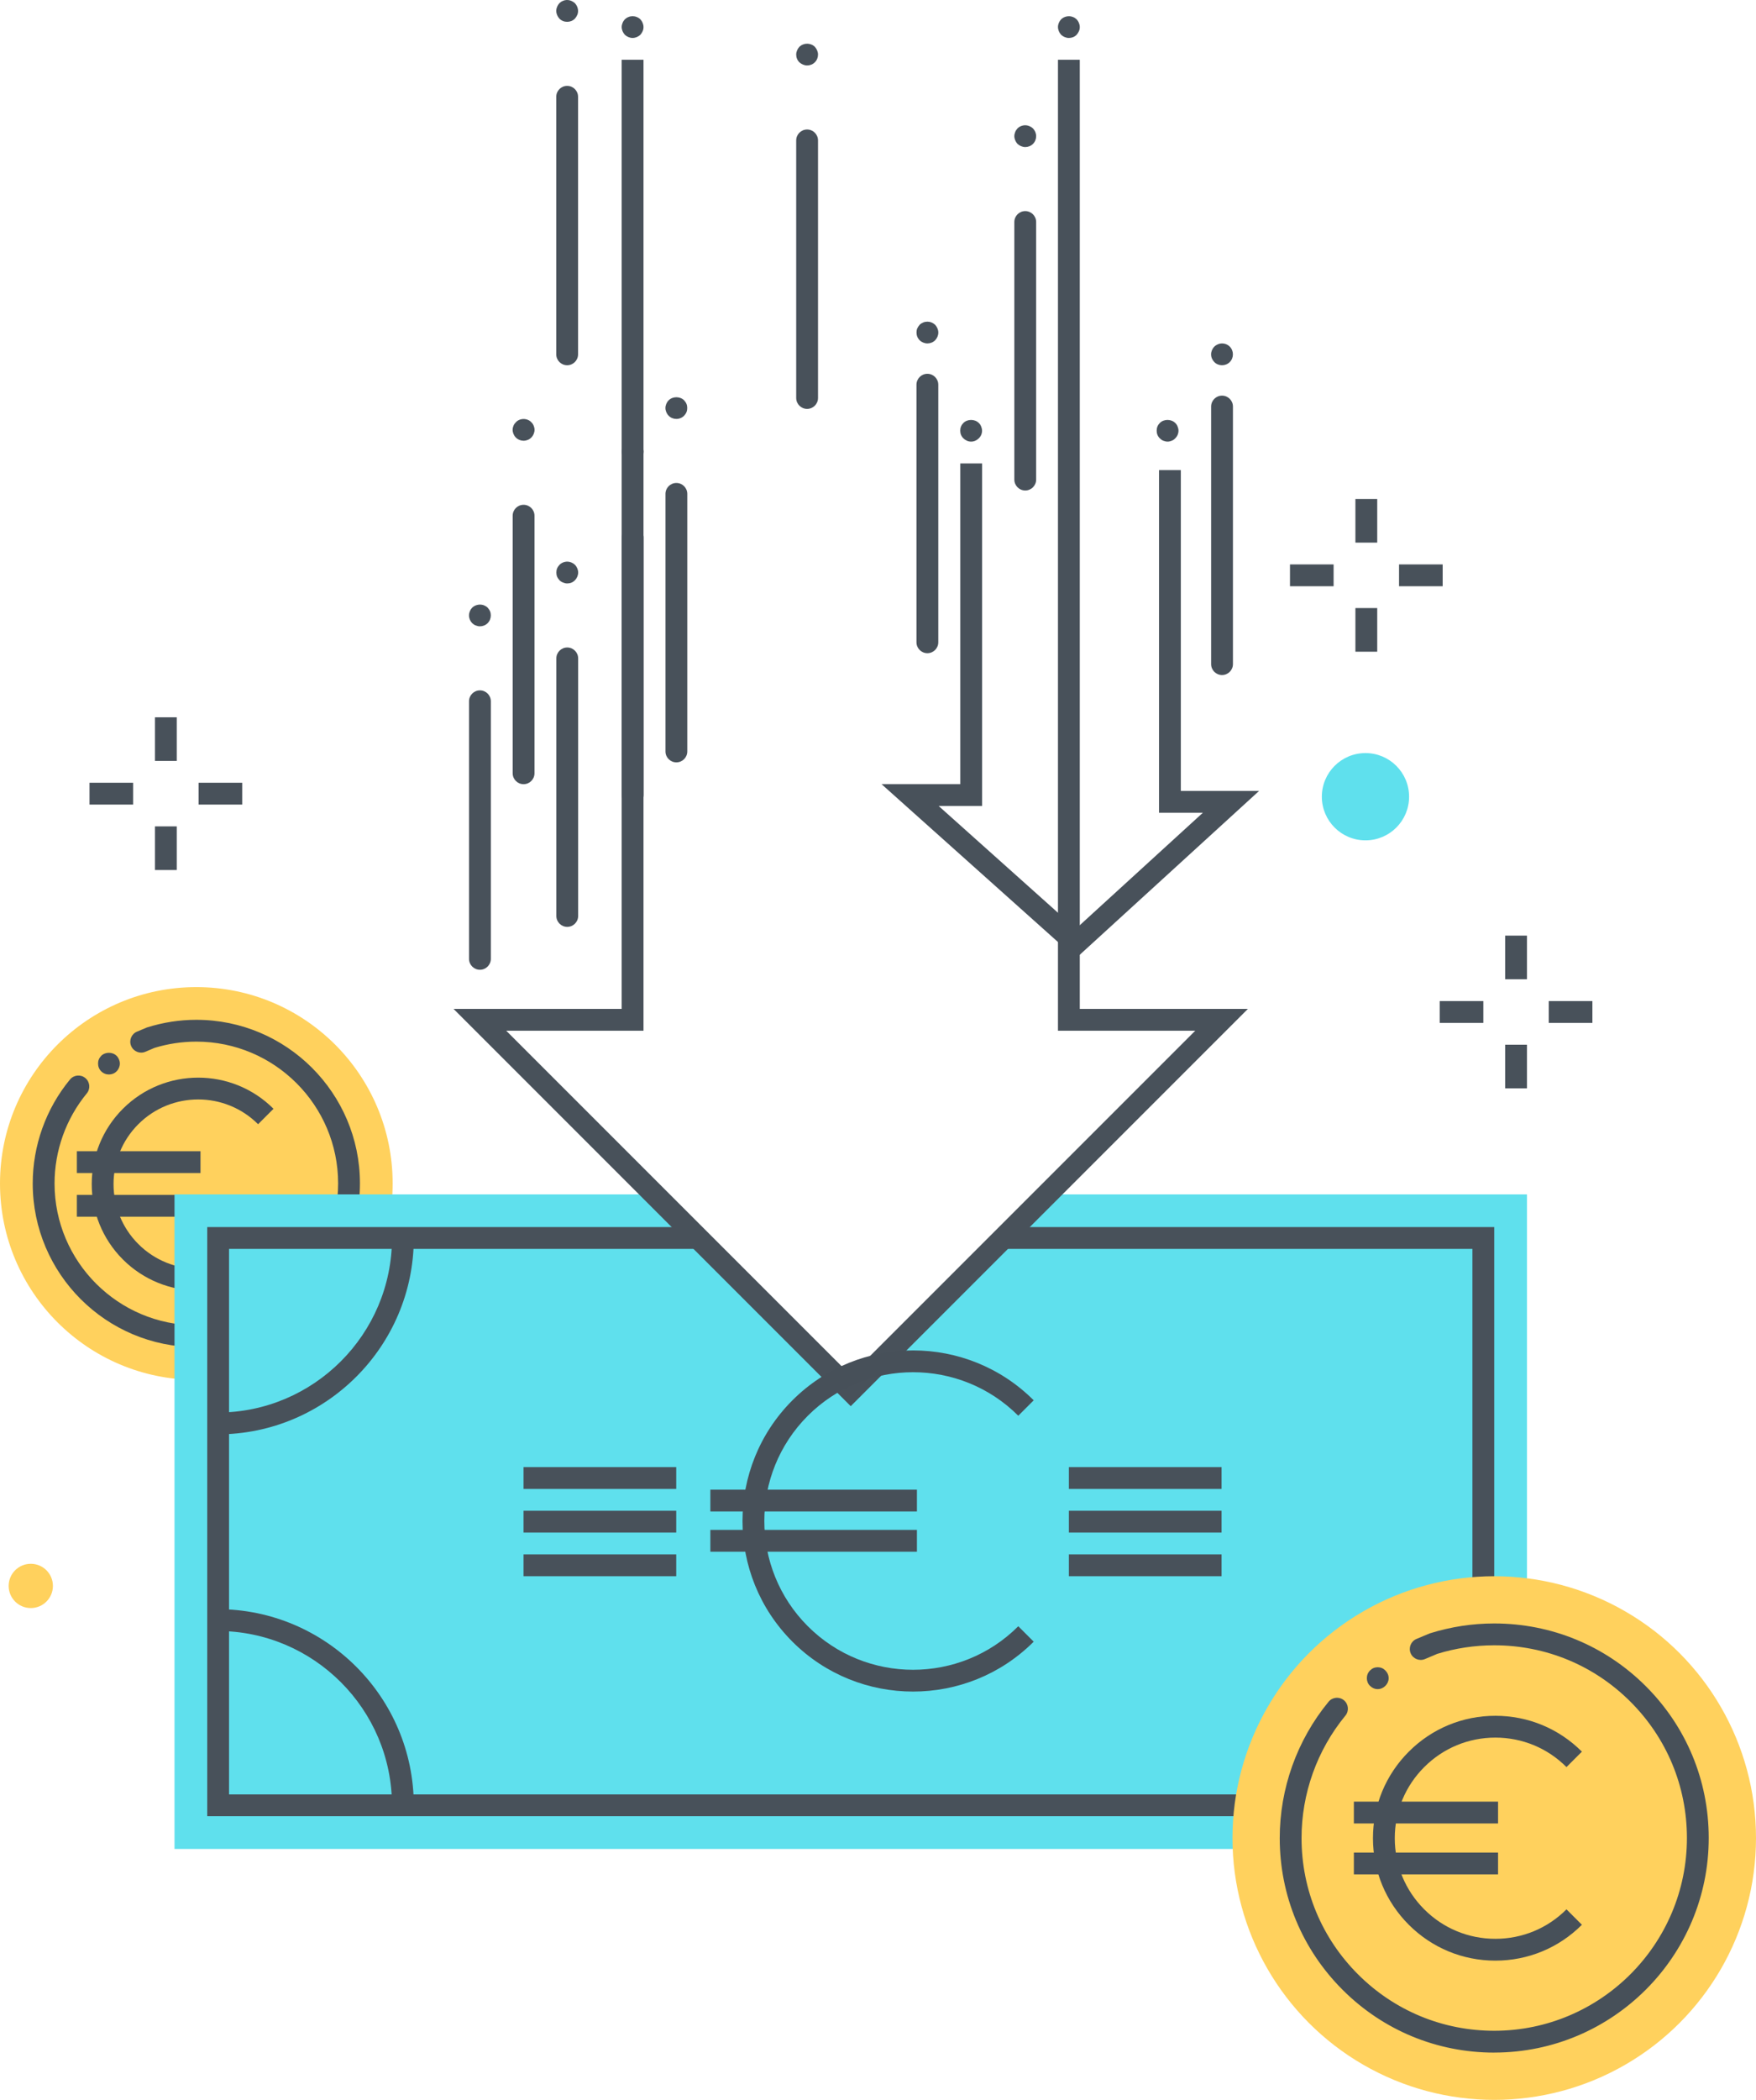 <?xml version="1.0" encoding="utf-8"?>
<!-- Generator: Adobe Illustrator 20.0.0, SVG Export Plug-In . SVG Version: 6.00 Build 0)  -->
<svg version="1.1" id="Layer_1" xmlns="http://www.w3.org/2000/svg" xmlns:xlink="http://www.w3.org/1999/xlink" x="0px" y="0px"
	 viewBox="0 0 161 192.481" style="enable-background:new 0 0 161 192.481;" xml:space="preserve">
<style type="text/css">
	.st0{fill:#FFD15D;}
	.st1{fill:#475059;}
	.st2{fill:#5FE0ED;}
	.st3{fill:#48515A;}
</style>
<g>
	<g>
		<g>
			<circle class="st0" cx="18" cy="108.481" r="18"/>
		</g>
	</g>
	<g>
		<g>
			<path class="st1" d="M18,123.48c-8.264,0-14.991-6.717-15-14.982
				c-0.004-3.478,1.208-6.867,3.415-9.546c0.351-0.427,0.982-0.489,1.408-0.136
				c0.426,0.351,0.487,0.98,0.136,1.407c-1.911,2.32-2.962,5.259-2.958,8.272
				c0.008,7.162,5.839,12.984,13,12.984c0.005,0,0.01,0,0.015,0
				c7.168-0.008,12.993-5.847,12.985-13.016c-0.009-7.162-5.839-12.984-13-12.984
				c-0.005,0-0.01,0-0.015,0c-1.305,0.002-2.594,0.196-3.83,0.577l-0.825,0.352
				c-0.506,0.218-1.095-0.025-1.309-0.535c-0.213-0.509,0.026-1.095,0.536-1.309l0.917-0.385
				c1.518-0.474,3.004-0.698,4.509-0.7c0.006,0,0.012,0,0.018,0c8.263,0,14.991,6.717,15,14.982
				c0.009,8.271-6.712,15.008-14.983,15.018C18.011,123.48,18.005,123.48,18,123.48z"/>
		</g>
	</g>
	<g>
		<g>
			<path class="st1" d="M9.99,98.49c-0.27,0-0.52-0.1-0.71-0.29
				c-0.19-0.189-0.29-0.439-0.29-0.71c0-0.13,0.02-0.26,0.07-0.38
				c0.05-0.13,0.13-0.23,0.22-0.33c0.37-0.37,1.04-0.37,1.41,0
				c0.1,0.1,0.17,0.21,0.22,0.33c0.05,0.12,0.08,0.25,0.08,0.38
				c0,0.26-0.11,0.521-0.3,0.71C10.51,98.39,10.25,98.49,9.99,98.49z"/>
		</g>
	</g>
</g>
<g>
	<g>
		<path class="st1" d="M18.171,118.301c-2.5,0-5.001-0.952-6.905-2.855
			c-3.807-3.809-3.807-10.004,0-13.811c3.808-3.807,10.003-3.809,13.81,0l-1.414,1.414
			c-3.027-3.028-7.954-3.026-10.982,0c-3.027,3.027-3.027,7.954,0,10.982
			c3.027,3.027,7.954,3.027,10.982,0l1.414,1.414C23.173,117.349,20.672,118.301,18.171,118.301z"/>
	</g>
	<g>
		<rect x="7.047" y="105.523" class="st1" width="11.336" height="2"/>
	</g>
	<g>
		<rect x="7.047" y="109.526" class="st1" width="11.336" height="2"/>
	</g>
</g>
<g>
	<g>
		<g>
			<g>
				<polygon class="st2" points="96.001,109.479 78,127.48 59.999,109.479 16,109.479 16,169.48 140,169.48 
					140,109.479 				"/>
			</g>
			<g>
				<g>
					<g>
						<rect x="98" y="134.48" class="st3" width="14" height="2"/>
					</g>
				</g>
				<g>
					<g>
						<rect x="98" y="138.48" class="st3" width="14" height="2"/>
					</g>
				</g>
				<g>
					<g>
						<rect x="98" y="142.48" class="st3" width="14" height="2"/>
					</g>
				</g>
			</g>
			<g>
				<g>
					<g>
						<rect x="48" y="134.48" class="st3" width="14" height="2"/>
					</g>
				</g>
				<g>
					<g>
						<rect x="48" y="138.48" class="st3" width="14" height="2"/>
					</g>
				</g>
				<g>
					<g>
						<rect x="48" y="142.48" class="st3" width="14" height="2"/>
					</g>
				</g>
			</g>
			<g>
				<g>
					<g>
						<path class="st3" d="M120,165.5h-2c0-9.925,8.075-18,18-18v2
							C127.177,149.5,120,156.677,120,165.5z"/>
					</g>
				</g>
			</g>
			<g>
				<g>
					<g>
						<path class="st3" d="M19.94,131.478v-2c8.822,0,16-7.178,16-16h2
							C37.94,123.403,29.865,131.478,19.94,131.478z"/>
					</g>
				</g>
				<g>
					<g>
						<path class="st3" d="M37.94,165.5h-2c0-8.822-7.178-16-16-16v-2
							C29.865,147.5,37.94,155.575,37.94,165.5z"/>
					</g>
				</g>
			</g>
			<g>
				<polygon class="st3" points="93.001,112.479 91.001,114.479 135,114.479 135,164.48 21,164.48 21,114.479 
					64.999,114.479 62.999,112.479 19,112.479 19,166.48 137,166.48 137,112.479 				"/>
			</g>
		</g>
		<g>
			<g>
				<g>
					<circle class="st0" cx="137" cy="168.481" r="24"/>
				</g>
			</g>
			<g>
				<g>
					<path class="st1" d="M136.999,188.147c-5.245,0-10.176-2.039-13.89-5.744
						c-3.719-3.711-5.771-8.647-5.776-13.9c-0.005-4.558,1.584-9.002,4.477-12.516
						c0.351-0.427,0.98-0.488,1.408-0.137c0.426,0.352,0.487,0.981,0.136,1.408
						c-2.598,3.155-4.025,7.148-4.021,11.242c0.005,4.719,1.848,9.153,5.189,12.486
						c3.335,3.328,7.766,5.16,12.477,5.16c0.007,0,0.014,0,0.021,0
						c9.742-0.012,17.658-7.946,17.646-17.688c-0.005-4.719-1.848-9.153-5.189-12.486
						c-3.335-3.328-7.766-5.16-12.477-5.16c-0.007,0-0.014,0-0.021,0
						c-1.775,0.003-3.527,0.267-5.204,0.785l-1.131,0.479c-0.508,0.212-1.095-0.026-1.309-0.537
						c-0.213-0.509,0.027-1.095,0.536-1.309l1.222-0.512c1.959-0.61,3.908-0.904,5.883-0.907
						c0.007,0,0.016,0,0.023,0c5.245,0,10.177,2.039,13.89,5.744
						c3.719,3.711,5.771,8.647,5.776,13.9c0.013,10.844-8.799,19.676-19.644,19.689
						C137.014,188.147,137.006,188.147,136.999,188.147z"/>
				</g>
			</g>
			<g>
				<g>
					<path class="st1" d="M126.31,154.83c-0.26,0-0.51-0.109-0.7-0.3
						c-0.19-0.18-0.29-0.44-0.29-0.7c0-0.27,0.1-0.52,0.29-0.71
						c0.09-0.09,0.2-0.17,0.32-0.22c0.25-0.101,0.52-0.101,0.77,0
						c0.12,0.05,0.23,0.13,0.32,0.22c0.19,0.19,0.3,0.44,0.3,0.71
						c0,0.26-0.11,0.51-0.3,0.7C126.83,154.72,126.58,154.83,126.31,154.83z"/>
				</g>
			</g>
		</g>
		<g>
			<g>
				<polygon class="st3" points="78,128.894 41.586,92.48 57,92.48 57,5.479 59,5.479 59,94.48 46.414,94.48 
					78,126.066 109.586,94.48 97,94.48 97,5.479 99,5.479 99,92.48 114.414,92.48 				"/>
			</g>
		</g>
		<g>
			<g>
				<g>
					<path class="st3" d="M98,3.48c-0.13,0-0.26-0.03-0.38-0.08C97.5,3.35,97.39,3.28,97.29,3.19
						c-0.09-0.101-0.16-0.21-0.21-0.33C97.03,2.74,97,2.61,97,2.48
						c0-0.26,0.11-0.521,0.29-0.71c0.28-0.271,0.72-0.36,1.09-0.21
						c0.13,0.05,0.23,0.12,0.33,0.21C98.89,1.96,99,2.22,99,2.48
						c0,0.13-0.02,0.26-0.08,0.38c-0.05,0.12-0.12,0.229-0.21,0.33
						C98.52,3.38,98.27,3.48,98,3.48z"/>
				</g>
			</g>
		</g>
		<g>
			<g>
				<g>
					<path class="st3" d="M58,3.48c-0.13,0-0.26-0.03-0.38-0.08C57.5,3.35,57.39,3.28,57.29,3.19
						c-0.09-0.101-0.16-0.21-0.21-0.33C57.03,2.74,57,2.61,57,2.48s0.03-0.26,0.08-0.38
						c0.05-0.13,0.12-0.23,0.21-0.33c0.1-0.09,0.2-0.16,0.33-0.21
						c0.24-0.101,0.52-0.101,0.76,0c0.13,0.05,0.24,0.12,0.33,0.21
						C58.89,1.96,59,2.22,59,2.48c0,0.13-0.02,0.26-0.08,0.38
						c-0.05,0.12-0.12,0.229-0.21,0.33C58.61,3.28,58.5,3.35,58.38,3.4
						S58.13,3.48,58,3.48z"/>
				</g>
			</g>
		</g>
		<g>
			<g>
				<g>
					<polygon class="st3" points="98.656,87.83 80.828,71.88 88.046,71.88 88.046,42.477 90.046,42.477 
						90.046,73.88 86.063,73.88 98.642,85.134 110.288,74.496 106.265,74.496 106.265,43.092 
						108.265,43.092 108.265,72.496 115.443,72.496 					"/>
				</g>
			</g>
			<g>
				<g>
					<g>
						<path class="st3" d="M107.05,40.48c-0.13,0-0.26-0.03-0.39-0.08
							c-0.12-0.05-0.22-0.12-0.32-0.22c-0.19-0.181-0.29-0.431-0.29-0.7
							c0-0.13,0.02-0.26,0.07-0.38c0.05-0.13,0.13-0.24,0.22-0.33
							c0.37-0.37,1.04-0.37,1.41,0c0.1,0.09,0.17,0.2,0.22,0.33
							c0.05,0.12,0.08,0.25,0.08,0.38c0,0.26-0.11,0.52-0.3,0.7
							c-0.09,0.1-0.2,0.17-0.32,0.22C107.31,40.45,107.18,40.48,107.05,40.48z"/>
					</g>
				</g>
			</g>
			<g>
				<g>
					<g>
						<path class="st3" d="M89.04,40.48c-0.27,0-0.52-0.11-0.71-0.3
							c-0.19-0.181-0.29-0.431-0.29-0.7c0-0.13,0.02-0.26,0.07-0.38
							c0.05-0.13,0.13-0.24,0.22-0.33c0.37-0.37,1.04-0.37,1.41,0
							c0.1,0.09,0.17,0.2,0.22,0.33c0.05,0.12,0.08,0.25,0.08,0.38
							c0,0.27-0.11,0.52-0.3,0.7C89.55,40.37,89.3,40.48,89.04,40.48z"/>
					</g>
				</g>
			</g>
		</g>
		<g>
			<g>
				<g>
					<path class="st3" d="M52.01,53.48c-0.14,0-0.26-0.03-0.38-0.08
						c-0.13-0.05-0.24-0.12-0.33-0.21c-0.09-0.101-0.17-0.21-0.22-0.33
						c-0.05-0.12-0.07-0.25-0.07-0.38s0.02-0.26,0.07-0.38
						c0.05-0.12,0.13-0.23,0.22-0.33c0.28-0.28,0.72-0.37,1.09-0.21
						c0.12,0.05,0.23,0.12,0.32,0.21c0.1,0.1,0.17,0.21,0.22,0.33
						c0.05,0.12,0.08,0.25,0.08,0.38s-0.03,0.26-0.08,0.38
						c-0.05,0.12-0.12,0.229-0.22,0.33C52.53,53.38,52.28,53.48,52.01,53.48z"/>
				</g>
			</g>
			<g>
				<g>
					<path class="st3" d="M52.008,84.96c-0.552,0-1-0.447-1-1V60.35c0-0.553,0.448-1,1-1s1,0.447,1,1V83.96
						C53.008,84.512,52.56,84.96,52.008,84.96z"/>
				</g>
			</g>
		</g>
		<g>
			<g>
				<g>
					<path class="st3" d="M58.01,42.4c-0.13,0-0.26-0.021-0.38-0.07s-0.23-0.13-0.33-0.22
						c-0.09-0.1-0.16-0.2-0.21-0.33c-0.05-0.12-0.08-0.25-0.08-0.38
						s0.03-0.26,0.08-0.38s0.12-0.23,0.21-0.32c0.37-0.38,1.05-0.38,1.42,0
						c0.09,0.09,0.16,0.2,0.21,0.32c0.05,0.12,0.08,0.25,0.08,0.38
						s-0.02,0.26-0.07,0.38c-0.05,0.13-0.13,0.23-0.22,0.33
						c-0.1,0.09-0.2,0.17-0.33,0.22C58.27,42.38,58.15,42.4,58.01,42.4z"/>
				</g>
			</g>
			<g>
				<g>
					<path class="st3" d="M58.011,73.881c-0.552,0-1-0.447-1-1V49.272c0-0.553,0.448-1,1-1s1,0.447,1,1v23.609
						C59.011,73.434,58.563,73.881,58.011,73.881z"/>
				</g>
			</g>
		</g>
		<g>
			<g>
				<g>
					<path class="st3" d="M112.04,33.48c-0.26,0-0.52-0.101-0.7-0.29
						c-0.19-0.19-0.3-0.44-0.3-0.71c0-0.26,0.11-0.521,0.3-0.71
						c0.09-0.09,0.2-0.16,0.32-0.21c0.37-0.16,0.82-0.07,1.09,0.21
						c0.19,0.189,0.29,0.45,0.29,0.71c0,0.27-0.1,0.52-0.29,0.71
						C112.56,33.38,112.31,33.48,112.04,33.48z"/>
				</g>
			</g>
			<g>
				<g>
					<path class="st3" d="M112.043,61.875c-0.552,0-1-0.447-1-1V37.265c0-0.553,0.448-1,1-1s1,0.447,1,1v23.609
						C113.043,61.427,112.596,61.875,112.043,61.875z"/>
				</g>
			</g>
		</g>
		<g>
			<g>
				<g>
					<path class="st3" d="M48,40.4c-0.26,0-0.51-0.101-0.7-0.29c-0.1-0.1-0.17-0.21-0.22-0.33
						C47.03,39.66,47,39.53,47,39.4s0.03-0.26,0.08-0.38c0.05-0.12,0.13-0.23,0.22-0.32
						c0.27-0.29,0.72-0.37,1.09-0.22c0.12,0.05,0.23,0.12,0.32,0.22
						c0.1,0.09,0.17,0.2,0.22,0.32c0.05,0.12,0.08,0.25,0.08,0.38
						s-0.03,0.26-0.08,0.38c-0.05,0.12-0.12,0.23-0.22,0.33
						C48.52,40.299,48.27,40.4,48,40.4z"/>
				</g>
			</g>
			<g>
				<g>
					<path class="st3" d="M48.005,71.88c-0.552,0-1-0.447-1-1V47.271c0-0.553,0.448-1,1-1s1,0.447,1,1V70.88
						C49.005,71.433,48.558,71.88,48.005,71.88z"/>
				</g>
			</g>
		</g>
		<g>
			<g>
				<g>
					<path class="st3" d="M44,57.41c-0.13,0-0.26-0.03-0.38-0.08
						c-0.12-0.04-0.23-0.12-0.33-0.21C43.11,56.93,43,56.68,43,56.41
						c0-0.26,0.11-0.52,0.29-0.71c0.28-0.27,0.73-0.36,1.1-0.21
						c0.12,0.05,0.23,0.12,0.32,0.21c0.09,0.1,0.17,0.21,0.22,0.33
						C44.98,56.15,45,56.28,45,56.41c0,0.271-0.1,0.521-0.29,0.71
						C44.52,57.31,44.27,57.41,44,57.41z"/>
				</g>
			</g>
			<g>
				<g>
					<path class="st3" d="M44.003,88.891c-0.552,0-1-0.447-1-1V64.281c0-0.553,0.448-1,1-1s1,0.447,1,1v23.61
						C45.003,88.444,44.555,88.891,44.003,88.891z"/>
				</g>
			</g>
		</g>
		<g>
			<g>
				<g>
					<path class="st3" d="M62.01,38.4c-0.26,0-0.52-0.101-0.7-0.29
						c-0.1-0.1-0.17-0.21-0.22-0.33s-0.08-0.25-0.08-0.38s0.03-0.26,0.08-0.38
						s0.12-0.23,0.22-0.33c0.37-0.37,1.04-0.37,1.41,0c0.09,0.1,0.17,0.21,0.22,0.33
						c0.05,0.12,0.07,0.25,0.07,0.38s-0.02,0.26-0.07,0.38
						c-0.05,0.12-0.13,0.23-0.22,0.33C62.53,38.299,62.28,38.4,62.01,38.4z"/>
				</g>
			</g>
			<g>
				<g>
					<path class="st3" d="M62.014,69.88c-0.552,0-1-0.447-1-1V45.27c0-0.553,0.448-1,1-1s1,0.447,1,1v23.609
						C63.014,69.432,62.566,69.88,62.014,69.88z"/>
				</g>
			</g>
		</g>
		<g>
			<g>
				<g>
					<path class="st3" d="M85.03,31.48c-0.14,0-0.26-0.03-0.39-0.08
						c-0.12-0.05-0.23-0.12-0.32-0.21c-0.19-0.19-0.29-0.44-0.29-0.71
						c0-0.13,0.02-0.26,0.07-0.38c0.06-0.12,0.13-0.23,0.22-0.33
						c0.09-0.09,0.2-0.16,0.32-0.21c0.25-0.101,0.53-0.101,0.77,0
						c0.12,0.05,0.23,0.12,0.33,0.21c0.09,0.1,0.16,0.21,0.21,0.33
						c0.05,0.12,0.08,0.25,0.08,0.38c0,0.27-0.11,0.52-0.29,0.71
						C85.55,31.38,85.29,31.48,85.03,31.48z"/>
				</g>
			</g>
			<g>
				<g>
					<path class="st3" d="M85.027,59.874c-0.552,0-1-0.447-1-1V35.263c0-0.553,0.448-1,1-1s1,0.447,1,1v23.61
						C86.027,59.426,85.58,59.874,85.027,59.874z"/>
				</g>
			</g>
		</g>
		<g>
			<g>
				<g>
					<g>
						<rect x="14.206" y="65.749" class="st3" width="2" height="4"/>
					</g>
				</g>
				<g>
					<g>
						<rect x="14.206" y="75.749" class="st3" width="2" height="4"/>
					</g>
				</g>
			</g>
			<g>
				<g>
					<g>
						<rect x="8.206" y="71.749" class="st3" width="4" height="2"/>
					</g>
				</g>
				<g>
					<g>
						<rect x="18.206" y="71.749" class="st3" width="4" height="2"/>
					</g>
				</g>
			</g>
		</g>
		<g>
			<g>
				<g>
					<g>
						<rect x="138" y="85.761" class="st3" width="2" height="4"/>
					</g>
				</g>
				<g>
					<g>
						<rect x="138" y="95.761" class="st3" width="2" height="4"/>
					</g>
				</g>
			</g>
			<g>
				<g>
					<g>
						<rect x="132" y="91.761" class="st3" width="4" height="2"/>
					</g>
				</g>
				<g>
					<g>
						<rect x="142" y="91.761" class="st3" width="4" height="2"/>
					</g>
				</g>
			</g>
		</g>
		<g>
			<g>
				<g>
					<g>
						<rect x="124.272" y="45.737" class="st3" width="2" height="4"/>
					</g>
				</g>
				<g>
					<g>
						<rect x="124.272" y="55.737" class="st3" width="2" height="4"/>
					</g>
				</g>
			</g>
			<g>
				<g>
					<g>
						<rect x="118.272" y="51.737" class="st3" width="4" height="2"/>
					</g>
				</g>
				<g>
					<g>
						<rect x="128.272" y="51.737" class="st3" width="4" height="2"/>
					</g>
				</g>
			</g>
		</g>
		<g>
			<g>
				<circle class="st2" cx="125.194" cy="73.029" r="4"/>
			</g>
		</g>
		<g>
			<g>
				<circle class="st0" cx="2.823" cy="145.37" r="2.029"/>
			</g>
		</g>
		<g>
			<g>
				<g>
					<path class="st3" d="M74,6c-0.13,0-0.26-0.029-0.38-0.08C73.5,5.87,73.39,5.799,73.29,5.71
						C73.1,5.52,73,5.27,73,5c0-0.13,0.03-0.26,0.08-0.38
						c0.05-0.12,0.12-0.229,0.21-0.33c0.1-0.09,0.2-0.16,0.33-0.21
						c0.36-0.149,0.81-0.069,1.09,0.21c0.09,0.101,0.16,0.21,0.21,0.33
						C74.97,4.74,75,4.87,75,5c0,0.271-0.1,0.521-0.29,0.71
						C74.52,5.9,74.27,6,74,6z"/>
				</g>
			</g>
			<g>
				<g>
					<path class="st3" d="M74,37.48c-0.552,0-1-0.447-1-1V12.871c0-0.553,0.448-1,1-1s1,0.447,1,1v23.609
						C75,37.033,74.552,37.48,74,37.48z"/>
				</g>
			</g>
		</g>
		<g>
			<g>
				<g>
					<path class="st3" d="M94,13.48c-0.13,0-0.26-0.03-0.38-0.08
						c-0.12-0.05-0.23-0.12-0.33-0.21c-0.09-0.101-0.16-0.21-0.21-0.33
						C93.03,12.74,93,12.61,93,12.48s0.03-0.26,0.08-0.38c0.05-0.13,0.12-0.23,0.21-0.33
						c0.28-0.28,0.72-0.37,1.09-0.21c0.12,0.05,0.23,0.12,0.33,0.21
						C94.89,11.96,95,12.22,95,12.48c0,0.27-0.1,0.52-0.29,0.71
						C94.52,13.38,94.26,13.48,94,13.48z"/>
				</g>
			</g>
			<g>
				<g>
					<path class="st3" d="M94,44.96c-0.552,0-1-0.447-1-1V20.35c0-0.553,0.448-1,1-1s1,0.447,1,1V43.96
						C95,44.512,94.552,44.96,94,44.96z"/>
				</g>
			</g>
		</g>
		<g>
			<g>
				<g>
					<path class="st3" d="M52,2c-0.27,0-0.52-0.1-0.71-0.29
						c-0.09-0.1-0.16-0.21-0.21-0.33C51.03,1.26,51,1.13,51,1s0.03-0.26,0.08-0.38
						c0.05-0.12,0.12-0.229,0.21-0.33c0.05-0.04,0.1-0.08,0.15-0.12
						C51.5,0.13,51.56,0.1,51.62,0.08c0.06-0.03,0.12-0.05,0.18-0.06
						C52-0.02,52.2-0,52.38,0.08c0.12,0.05,0.23,0.12,0.33,0.21
						C52.89,0.48,53,0.74,53,1c0,0.13-0.02,0.261-0.08,0.38
						c-0.05,0.12-0.12,0.23-0.21,0.33C52.52,1.9,52.27,2,52,2z"/>
				</g>
			</g>
			<g>
				<g>
					<path class="st3" d="M52,33.48c-0.552,0-1-0.447-1-1V8.871c0-0.553,0.448-1,1-1s1,0.447,1,1v23.609
						C53,33.033,52.552,33.48,52,33.48z"/>
				</g>
			</g>
		</g>
	</g>
</g>
<g>
	<g>
		<path class="st1" d="M137.103,179.717c-2.998,0-5.815-1.167-7.935-3.287
			c-2.12-2.119-3.287-4.937-3.287-7.935c0-2.997,1.167-5.814,3.287-7.934
			c2.119-2.12,4.937-3.287,7.935-3.287c2.997,0,5.815,1.167,7.935,3.287l-1.414,1.414
			c-1.742-1.742-4.058-2.701-6.521-2.701c-2.464,0-4.779,0.959-6.521,2.701
			c-1.742,1.741-2.701,4.057-2.701,6.52c0,2.464,0.959,4.779,2.701,6.521
			c1.741,1.742,4.057,2.701,6.521,2.701c2.463,0,4.778-0.959,6.521-2.701l1.414,1.414
			C142.918,178.55,140.1,179.717,137.103,179.717z"/>
	</g>
	<g>
		<rect x="124.13" y="165.143" class="st1" width="13.22" height="2"/>
	</g>
	<g>
		<rect x="124.13" y="169.811" class="st1" width="13.22" height="2"/>
	</g>
</g>
<g>
	<g>
		<g>
			<path class="st1" d="M83.715,155.054c-4.006,0-8.012-1.524-11.062-4.574
				c-6.1-6.1-6.1-16.023,0-22.123s16.023-6.1,22.123,0l-1.414,1.414
				c-5.319-5.32-13.975-5.32-19.295,0c-5.319,5.319-5.319,13.976,0,19.295
				c5.32,5.321,13.976,5.32,19.295,0l1.414,1.414C91.727,153.529,87.721,155.054,83.715,155.054z"/>
		</g>
	</g>
	<g>
		<g>
			<rect x="65.13" y="136.547" class="st1" width="18.939" height="2"/>
		</g>
	</g>
	<g>
		<g>
			<rect x="65.13" y="140.234" class="st1" width="18.939" height="2"/>
		</g>
	</g>
</g>
</svg>
